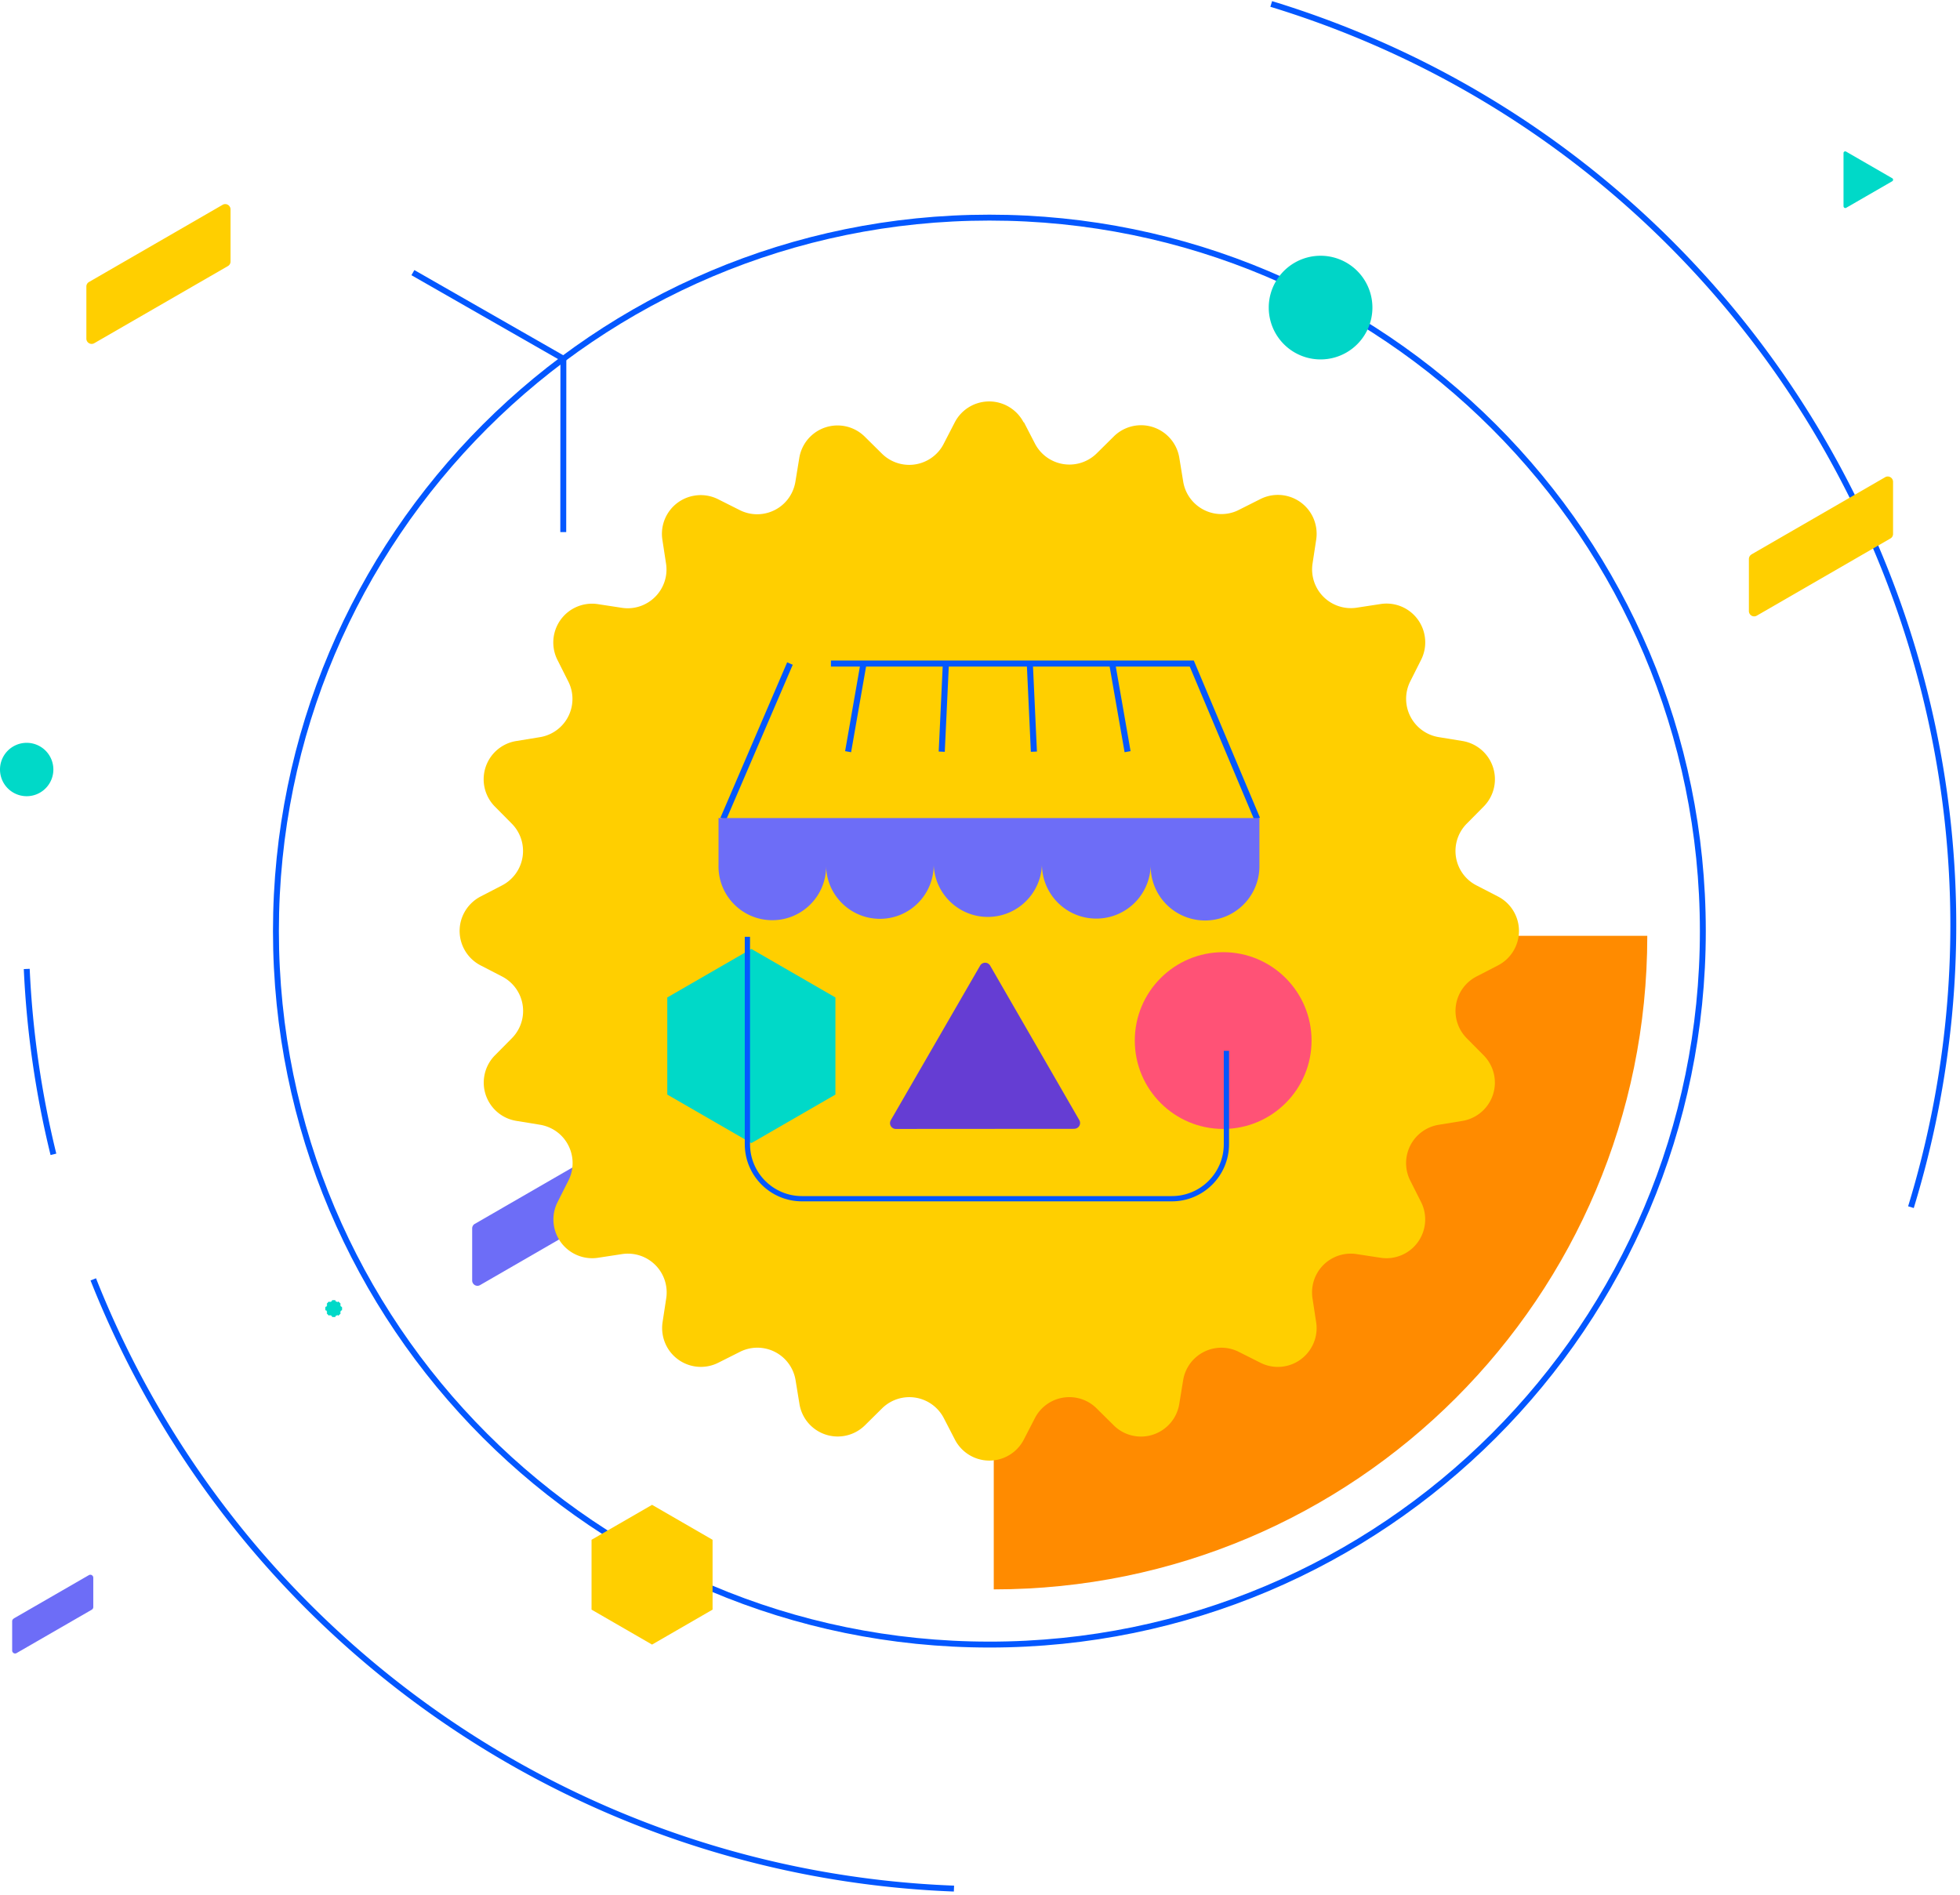<?xml version="1.0" encoding="utf-8"?>
<svg xmlns="http://www.w3.org/2000/svg" fill="none" viewBox="0 0 332 321">
  <g clip-path="url(#a)">
    <path fill="#FF8B00" d="M168.33 269.211v-49.24c33.93-.04 61.43-27.53 61.46-61.46h49.24c0 61.14-49.56 110.7-110.7 110.7Z" />
    <path stroke="#0357FF" stroke-miterlimit="10" d="M167.59 278.561c66.744 0 120.85-54.107 120.85-120.85 0-66.744-54.106-120.85-120.85-120.85S46.74 90.967 46.74 157.71s54.106 120.85 120.85 120.85Z" />
    <path fill="#00D9C8" d="M312.27 34.95v-9.02c0-.16.12-.29.29-.29.05 0 .1.01.15.04l7.81 4.51c.14.08.19.26.11.4-.03.04-.06.08-.11.11l-7.8 4.5c-.14.08-.32.03-.4-.11a.23.23 0 0 1-.04-.14h-.01Z" />
    <path fill="#FFCF00" d="M120.7 272.641v-11.83l-10.25-5.92-10.25 5.92v11.83l10.25 5.92 10.25-5.92ZM15.08 47.761l22.63-13.07c.43-.25.97-.1 1.22.33.08.14.12.29.12.45v8.83c0 .32-.17.61-.45.77l-22.63 13.06c-.43.25-.97.1-1.22-.32a.892.892 0 0 1-.12-.45v-8.83c0-.32.17-.61.45-.77Z" />
    <path fill="#00D9C8" d="M57.92 221.361s-.02-.03-.03-.03h-.11s-.03 0-.03-.02c-.03-.1-.07-.2-.12-.29v-.04l.08-.08v-.04c-.11-.16-.24-.29-.4-.4h-.04l-.08.08s-.03.01-.04 0c-.09-.05-.19-.09-.29-.12-.01 0-.02-.02-.02-.03v-.11s-.01-.03-.03-.03c-.19-.04-.38-.04-.57 0-.02 0-.03.02-.03.03v.11s0 .03-.02.03c-.1.03-.2.07-.29.12h-.04l-.08-.08h-.04c-.16.1-.29.24-.4.4v.04l.08.08v.04c-.05.09-.09.19-.12.29 0 .01-.02.02-.03.02h-.11s-.03.01-.03.03c-.04.19-.04.38 0 .57 0 .02.02.03.03.03h.11s.03 0 .03.02c.03.1.07.2.12.29v.04l-.08.08v.04c.11.16.24.3.4.41h.04l.08-.08s.03-.01.04 0c.09.05.19.09.29.12.01 0 .02.02.02.03v.11s.01.03.03.03c.19.04.38.04.57 0 .02 0 .03-.02.03-.03v-.11s.01-.03.02-.03c.1-.03.2-.07.29-.12h.04l.08.08h.04c.16-.11.29-.24.4-.4a.03.03 0 0 0 0-.04l-.08-.08v-.04c.05-.09.09-.19.12-.29 0-.01.02-.02.03-.02h.11s.03-.01.03-.03c.04-.19.04-.38 0-.57" />
    <path stroke="#0357FF" stroke-miterlimit="10" d="M9.05 195.521a162.305 162.305 0 0 1-4.52-31.4m157.06 155.77c-64.75-2.47-121.94-42.94-145.79-103.19M215.33.67c86.2 26.35 134.72 117.601 108.36 203.801" />
    <path fill="#00D5C7" d="M223.69 60.88a8.78 8.78 0 1 0 0-17.56 8.78 8.78 0 0 0 0 17.56Z" />
    <path fill="#00D9C8" d="M4.52 134.861a4.52 4.52 0 1 0 0-9.04 4.52 4.52 0 0 0 0 9.04Z" />
    <path fill="#FFCF00" d="m296.69 93.9 22.63-13.07c.43-.25.97-.1 1.22.33.08.14.12.29.12.45v8.83c0 .32-.17.61-.45.77l-22.63 13.071c-.43.25-.98.1-1.22-.33a.856.856 0 0 1-.12-.44v-8.82c0-.32.17-.62.45-.78v-.01Z" />
    <path fill="#6D6DF7" d="m80.43 207.301 22.63-13.07c.43-.25.97-.1 1.22.33.08.14.12.29.12.45v8.82c0 .32-.17.61-.45.77l-22.63 13.07c-.43.25-.97.1-1.22-.33a.892.892 0 0 1-.12-.45v-8.82c0-.32.17-.61.44-.77h.01Zm-78.12 66.85 12.74-7.35c.24-.14.54-.06.68.18.05.08.07.17.07.26v4.97c0 .18-.1.35-.25.44l-12.74 7.35c-.24.14-.54.06-.68-.18a.451.451 0 0 1-.07-.25v-4.97c0-.18.1-.34.26-.43l-.01-.02Z" />
    <path stroke="#0357FF" stroke-miterlimit="10" d="m69.94 46.18 25.49 14.58-.02 29.37" />
    <path fill="#FFCF00" d="m173.43 71.5 1.88 3.64a6.577 6.577 0 0 0 10.45 1.66l2.91-2.88a6.558 6.558 0 0 1 9.28.06c.96.97 1.59 2.21 1.81 3.55l.66 4.04c.58 3.58 3.96 6 7.53 5.42.66-.11 1.3-.31 1.89-.62l3.66-1.84a6.568 6.568 0 0 1 8.82 2.91c.61 1.22.83 2.6.63 3.95l-.62 4.06a6.563 6.563 0 0 0 7.48 7.481l4.05-.62a6.552 6.552 0 0 1 7.48 5.5c.21 1.35-.01 2.72-.62 3.94l-1.84 3.66a6.576 6.576 0 0 0 4.8 9.44l4.04.66a6.566 6.566 0 0 1 3.6 11.1l-2.88 2.91a6.57 6.57 0 0 0 .05 9.29c.48.47 1.02.86 1.61 1.16l3.64 1.88c3.22 1.66 4.49 5.63 2.82 8.85a6.563 6.563 0 0 1-2.82 2.82l-3.64 1.88a6.566 6.566 0 0 0-1.66 10.45l2.88 2.91a6.57 6.57 0 0 1-.06 9.29c-.97.95-2.2 1.59-3.54 1.81l-4.04.66a6.573 6.573 0 0 0-4.81 9.43l1.84 3.65c1.63 3.24.32 7.19-2.92 8.82-1.22.61-2.59.83-3.94.62l-4.05-.62a6.552 6.552 0 0 0-7.48 5.5c-.1.66-.1 1.33 0 1.99l.62 4.05c.55 3.58-1.91 6.94-5.49 7.49-1.35.21-2.73-.01-3.95-.63l-3.66-1.84a6.56 6.56 0 0 0-9.43 4.8l-.66 4.04c-.59 3.58-3.96 6-7.54 5.42a6.519 6.519 0 0 1-3.55-1.81l-2.91-2.88c-2.57-2.55-6.73-2.53-9.28.04-.47.47-.87 1.02-1.17 1.61l-1.88 3.64a6.562 6.562 0 0 1-8.85 2.82 6.563 6.563 0 0 1-2.82-2.82l-1.88-3.64a6.577 6.577 0 0 0-10.45-1.66l-2.91 2.88a6.567 6.567 0 0 1-9.28-.05 6.553 6.553 0 0 1-1.81-3.55l-.66-4.04a6.558 6.558 0 0 0-7.54-5.42c-.66.11-1.3.32-1.89.62l-3.66 1.84a6.556 6.556 0 0 1-8.81-2.91c-.61-1.22-.83-2.6-.63-3.95l.62-4.05a6.567 6.567 0 0 0-7.49-7.49l-4.05.62c-3.58.55-6.94-1.91-7.49-5.49-.21-1.35.01-2.73.63-3.95l1.84-3.65c1.63-3.24.33-7.19-2.91-8.82-.6-.3-1.24-.51-1.9-.62l-4.04-.66c-3.58-.59-6-3.97-5.41-7.55.22-1.34.85-2.58 1.8-3.54l2.88-2.91a6.558 6.558 0 0 0-.05-9.28 6.64 6.64 0 0 0-1.61-1.17l-3.64-1.88c-3.22-1.67-4.49-5.63-2.82-8.85a6.617 6.617 0 0 1 2.82-2.82l3.63-1.88a6.566 6.566 0 0 0 1.66-10.45l-2.88-2.91a6.57 6.57 0 0 1 .06-9.29c.97-.95 2.2-1.58 3.54-1.8l4.04-.66a6.558 6.558 0 0 0 5.42-7.54c-.11-.66-.32-1.3-.62-1.89l-1.84-3.66a6.571 6.571 0 0 1 2.92-8.82c1.22-.61 2.6-.83 3.94-.62l4.05.62c3.58.55 6.93-1.91 7.49-5.49.1-.66.1-1.33 0-1.99l-.62-4.05a6.552 6.552 0 0 1 5.5-7.48c1.35-.21 2.72.01 3.94.62l3.66 1.84c3.23 1.63 7.18.34 8.81-2.9.3-.6.51-1.24.62-1.9l.66-4.04a6.562 6.562 0 0 1 11.09-3.6l2.91 2.88a6.57 6.57 0 0 0 9.29-.05c.47-.47.86-1.01 1.16-1.6l1.88-3.64a6.562 6.562 0 0 1 8.85-2.82c1.21.63 2.2 1.61 2.82 2.82l.04-.05Z" />
    <path fill="#653DD3" d="m181.98 191.201-30.24.02c-.54 0-.98-.44-.98-.98 0-.17.05-.35.13-.5l15.13-26.18c.27-.47.86-.63 1.33-.37.15.09.28.21.37.37l15.1 26.16a.98.98 0 0 1-.84 1.47v.01Z" />
    <path fill="#00D9C8" d="M141.51 185.401v-16.45l-14.24-8.22-14.24 8.22v16.45l14.24 8.22 14.24-8.22Z" />
    <path fill="#FF5276" d="M207.19 191.221c8.268 0 14.97-6.703 14.97-14.97 0-8.268-6.702-14.97-14.97-14.97s-14.97 6.702-14.97 14.97c0 8.267 6.702 14.97 14.97 14.97Z" />
    <path stroke="#0357FF" stroke-miterlimit="10" stroke-width="1.03" d="m212.95 138.701-11.08-26.31h-61.12m18.77 14.93.69-14.71m-16.55 14.71 2.57-14.71m28.9 14.71-.68-14.71m16.55 14.71-2.57-14.71m-54.62-.22-11.3 26.31" />
    <path stroke="#0357FF" stroke-miterlimit="10" stroke-width="0.89" d="M207.74 177.991v15.81c0 5.1-4.14 9.24-9.24 9.24h-62.66c-5.1 0-9.24-4.14-9.24-9.24v-35.12" />
    <path fill="#6D6DF7" d="M121.71 138.551v7.96c-.13 5.03 3.84 9.22 8.87 9.35 5.03.13 9.22-3.84 9.35-8.87v-.46c0 5.03 4.1 9.11 9.13 9.1 5.03 0 9.09-4.08 9.1-9.11.21 5.06 4.49 8.99 9.55 8.78 4.76-.2 8.58-4.02 8.78-8.78.08 5.09 4.26 9.15 9.35 9.07a9.2 9.2 0 0 0 9.07-9.07 9.207 9.207 0 0 0 9.03 9.39c5.09.1 9.29-3.94 9.39-9.03v-8.32h-91.62v-.01Z" />
  </g>
  <defs>
    <clipPath id="a">
      <path fill="#fff" d="M0 .19h331.37v320.2H0z" />
    </clipPath>
  </defs>
</svg>